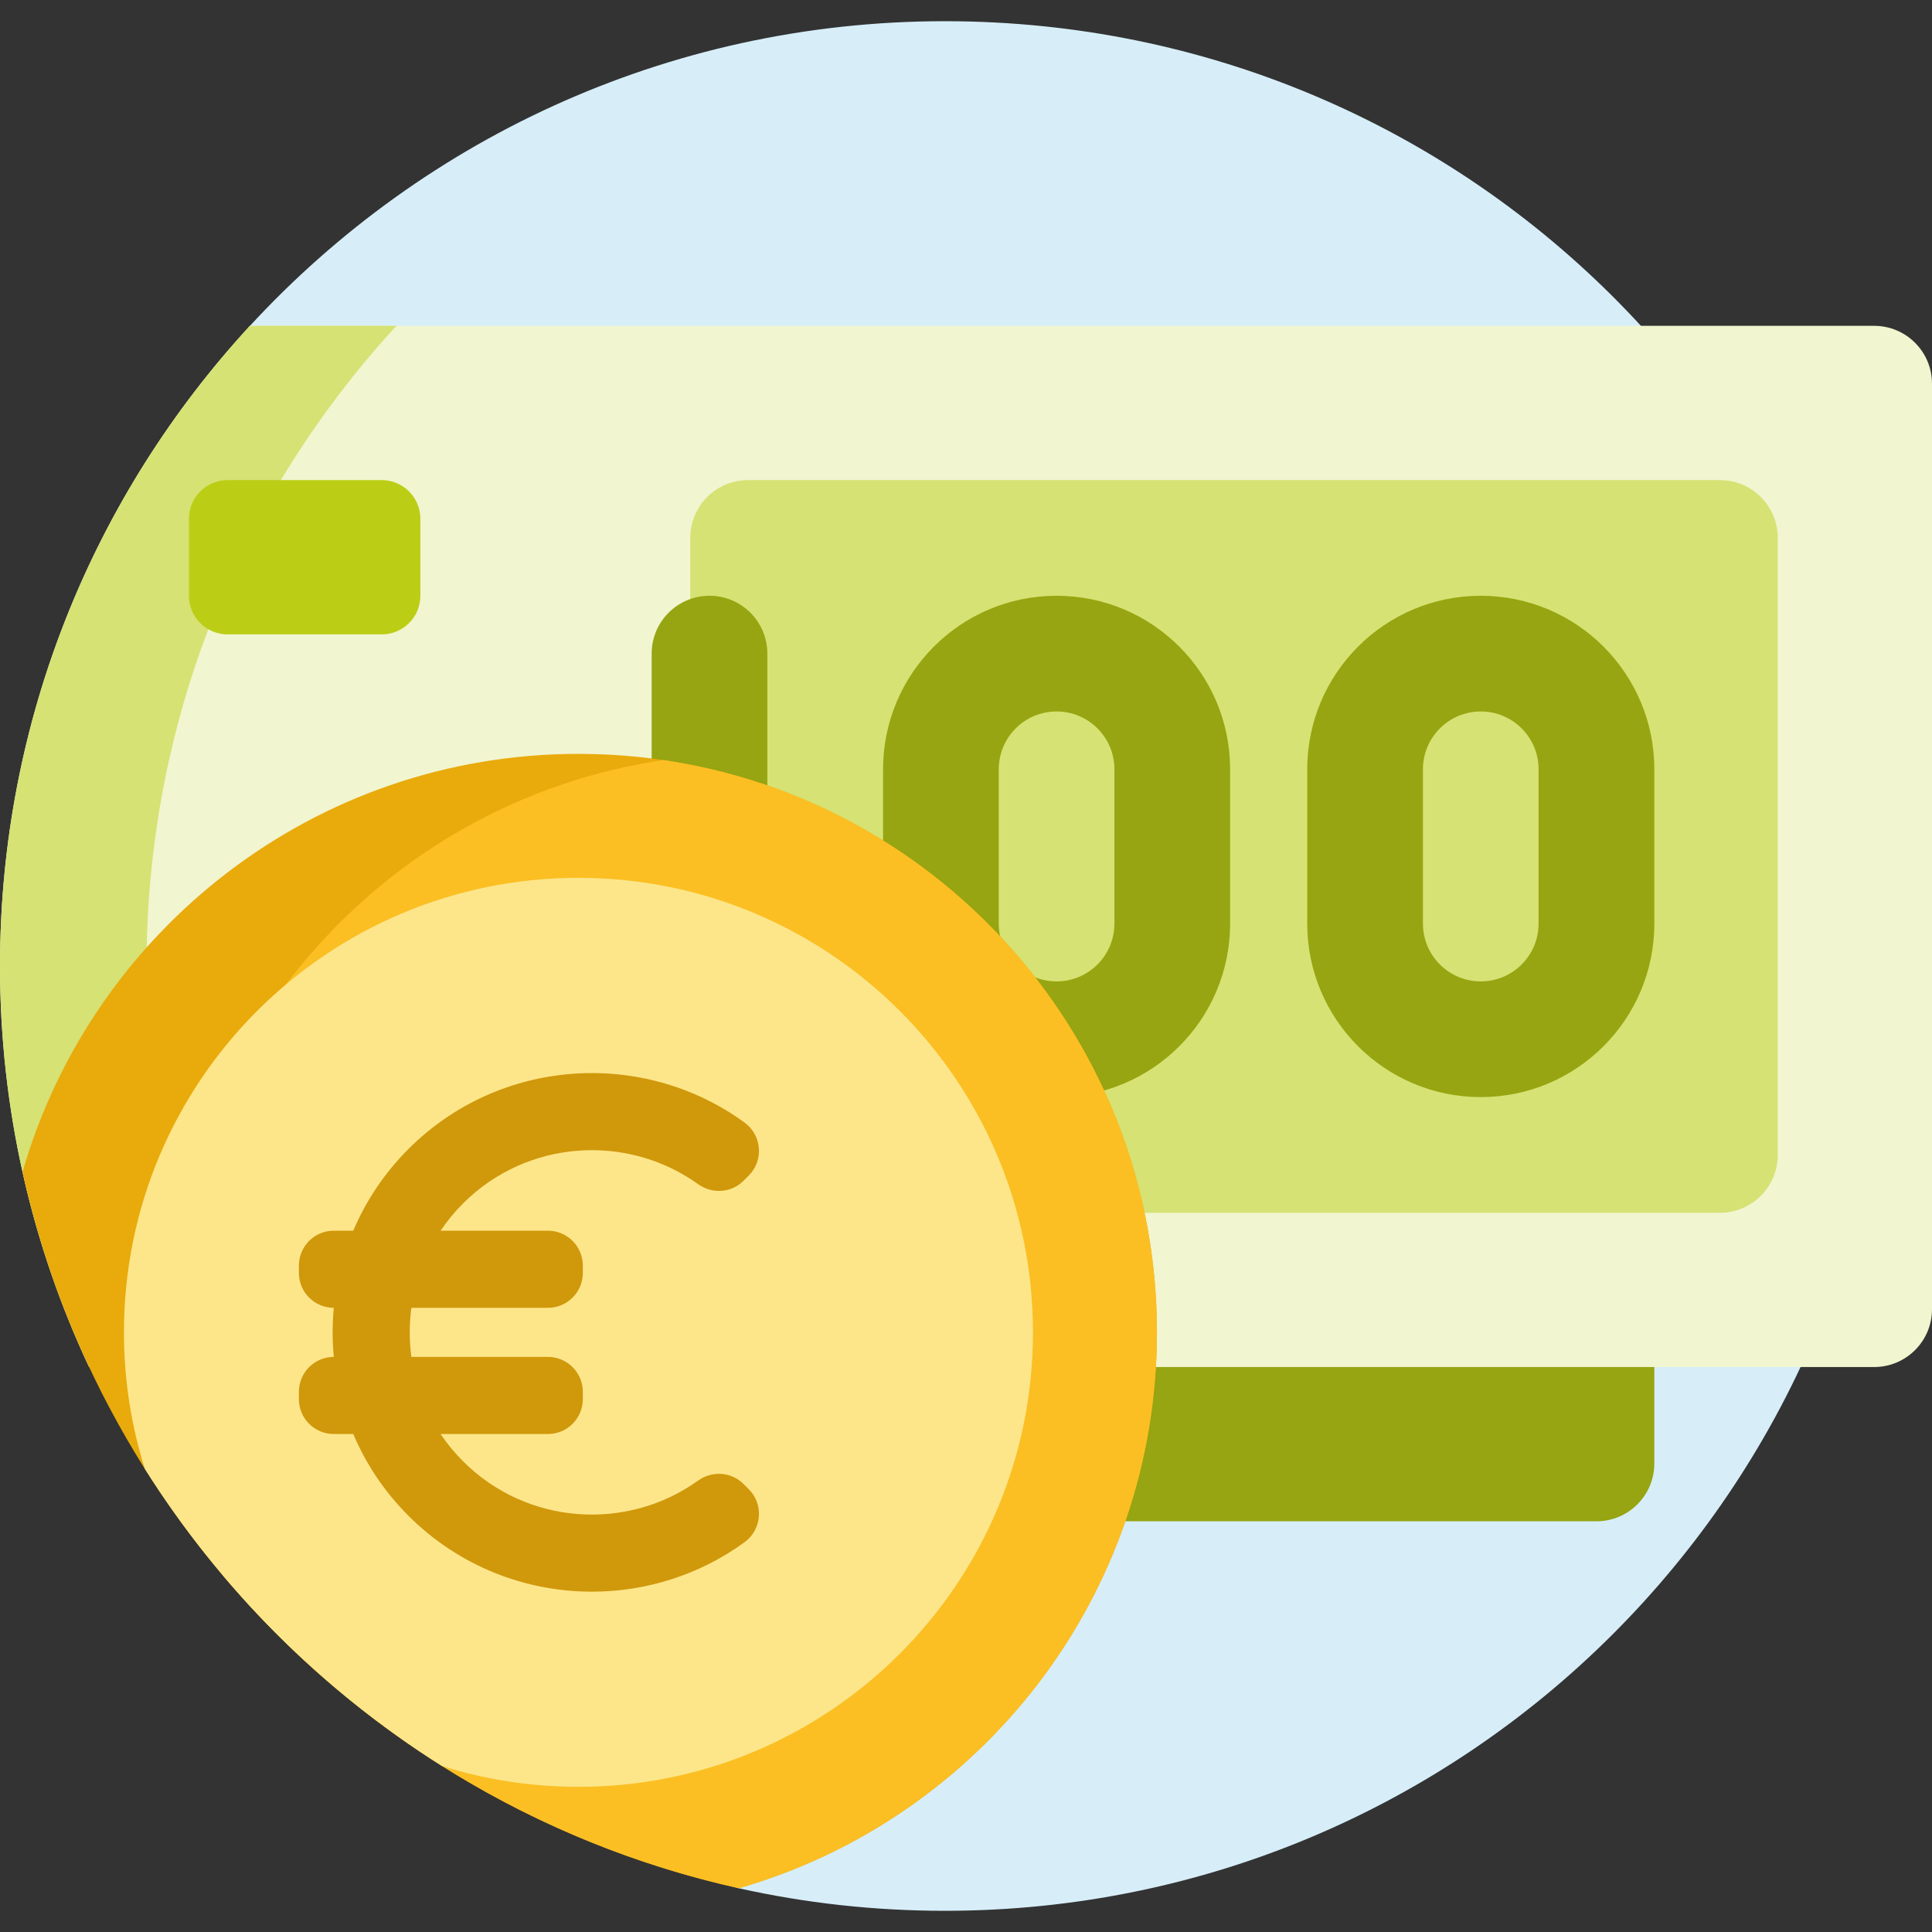 <svg width="40" height="40" viewBox="0 0 40 40" fill="none" xmlns="http://www.w3.org/2000/svg">
<rect x="0" y="0" width="40" height="40" fill="#333333" stroke="none"/>
<g clip-path="url(#clip0_2209_4112)">
<path d="M39.123 20.043C39.1 30.826 30.351 39.561 19.562 39.561C18.094 39.561 16.665 39.4 15.29 39.093C14.951 39.018 14.802 38.619 15.008 38.341C17.43 35.085 18.863 31.05 18.863 26.68C18.863 18.051 13.277 10.728 5.523 8.129C4.941 7.933 4.751 7.207 5.167 6.755C8.801 2.808 14.038 0.359 19.846 0.441C30.589 0.594 39.145 9.299 39.123 20.043Z" fill="#D7EEF9"/>
<path d="M34.251 11.138V30.3C34.251 30.961 33.715 31.497 33.053 31.497H4.878C3.695 28.977 3.033 26.163 3.033 23.194C3.033 18.081 4.995 13.425 8.207 9.94H33.053C33.715 9.94 34.251 10.477 34.251 11.138Z" fill="#96A511"/>
<path d="M40 7.944V27.105C40 27.767 39.464 28.303 38.802 28.303H1.845C0.661 25.782 0 22.968 0 20C0 14.886 1.962 10.231 5.174 6.746H38.802C39.464 6.746 40 7.282 40 7.944Z" fill="#F1F5D0"/>
<path d="M3.034 20C3.034 22.968 3.695 25.782 4.879 28.303H1.845C0.661 25.782 0 22.968 0 20C0 14.886 1.962 10.231 5.174 6.746H8.208C4.996 10.231 3.034 14.886 3.034 20ZM35.609 25.109H15.489C14.828 25.109 14.291 24.573 14.291 23.912V11.137C14.291 10.476 14.828 9.94 15.489 9.94H35.609C36.27 9.94 36.806 10.476 36.806 11.137V23.912C36.806 24.573 36.27 25.109 35.609 25.109Z" fill="#D6E273"/>
<path d="M7.904 13.134H4.711C4.27 13.134 3.912 12.777 3.912 12.336V10.739C3.912 10.298 4.27 9.94 4.711 9.94H7.904C8.345 9.94 8.703 10.298 8.703 10.739V12.336C8.703 12.777 8.345 13.134 7.904 13.134Z" fill="#BBCE15"/>
<path d="M15.887 13.533V21.517C15.887 22.178 15.351 22.714 14.69 22.714C14.028 22.714 13.492 22.178 13.492 21.517V13.533C13.492 12.871 14.028 12.335 14.69 12.335C15.351 12.335 15.887 12.871 15.887 13.533ZM34.251 15.928V19.121C34.251 21.106 32.642 22.714 30.658 22.714C28.674 22.714 27.065 21.106 27.065 19.121V15.928C27.065 13.944 28.674 12.335 30.658 12.335C32.642 12.335 34.251 13.944 34.251 15.928ZM31.855 15.928C31.855 15.266 31.319 14.73 30.658 14.73C29.997 14.73 29.46 15.266 29.46 15.928V19.121C29.46 19.783 29.997 20.319 30.658 20.319C31.319 20.319 31.855 19.783 31.855 19.121V15.928ZM25.468 15.928V19.121C25.468 21.106 23.86 22.714 21.875 22.714C19.891 22.714 18.283 21.106 18.283 19.121V15.928C18.283 13.944 19.891 12.335 21.875 12.335C23.86 12.335 25.468 13.944 25.468 15.928ZM23.073 15.928C23.073 15.266 22.537 14.73 21.875 14.73C21.214 14.73 20.678 15.266 20.678 15.928V19.121C20.678 19.783 21.214 20.319 21.875 20.319C22.537 20.319 23.073 19.783 23.073 19.121V15.928Z" fill="#96A511"/>
<path d="M23.953 27.584C23.953 33.047 20.296 37.655 15.297 39.094C7.917 37.453 2.108 31.644 0.467 24.264C1.906 19.265 6.514 15.608 11.977 15.608C18.591 15.608 23.953 20.97 23.953 27.584Z" fill="#E9AA0C"/>
<path d="M23.953 27.584C23.953 33.047 20.296 37.655 15.297 39.094C11.058 38.152 7.337 35.833 4.626 32.632C3.912 31.098 3.514 29.388 3.514 27.584C3.514 21.567 7.952 16.586 13.733 15.736C19.515 16.586 23.953 21.567 23.953 27.584Z" fill="#FBBF24"/>
<path d="M21.386 27.584C21.386 32.781 17.173 36.994 11.976 36.994C10.991 36.994 10.041 36.843 9.149 36.562C6.667 34.999 4.562 32.893 2.999 30.412C2.718 29.52 2.566 28.57 2.566 27.584C2.566 22.388 6.779 18.175 11.976 18.175C17.173 18.175 21.386 22.388 21.386 27.584Z" fill="#FDE68A"/>
<path d="M14.455 30.653C14.745 30.445 15.142 30.472 15.394 30.724L15.502 30.832C15.817 31.147 15.774 31.668 15.415 31.93C14.477 32.612 13.366 32.954 12.255 32.954C10.88 32.954 9.505 32.43 8.457 31.383C7.956 30.882 7.575 30.306 7.314 29.69H6.911C6.511 29.69 6.188 29.366 6.188 28.967V28.817C6.188 28.417 6.511 28.093 6.911 28.093C6.879 27.756 6.879 27.415 6.911 27.077C6.511 27.077 6.188 26.753 6.188 26.354V26.204C6.188 25.804 6.511 25.48 6.911 25.48H7.314C7.575 24.865 7.956 24.289 8.457 23.788C10.35 21.895 13.315 21.713 15.415 23.241C15.774 23.503 15.817 24.024 15.502 24.339L15.394 24.447C15.142 24.699 14.745 24.726 14.455 24.518C12.981 23.46 10.91 23.593 9.587 24.916C9.411 25.092 9.256 25.281 9.122 25.48H11.343C11.743 25.48 12.067 25.804 12.067 26.204V26.354C12.067 26.753 11.743 27.077 11.343 27.077H8.517C8.472 27.414 8.472 27.756 8.517 28.093H11.343C11.743 28.093 12.067 28.417 12.067 28.817V28.967C12.067 29.366 11.743 29.69 11.343 29.69H9.122C9.256 29.889 9.411 30.078 9.587 30.254C10.91 31.578 12.981 31.711 14.455 30.653Z" fill="#D0980B"/>
</g>
<defs>
<clipPath id="clip0_2209_4112">
<rect width="40" height="40" fill="white"/>
</clipPath>
</defs>
</svg>
